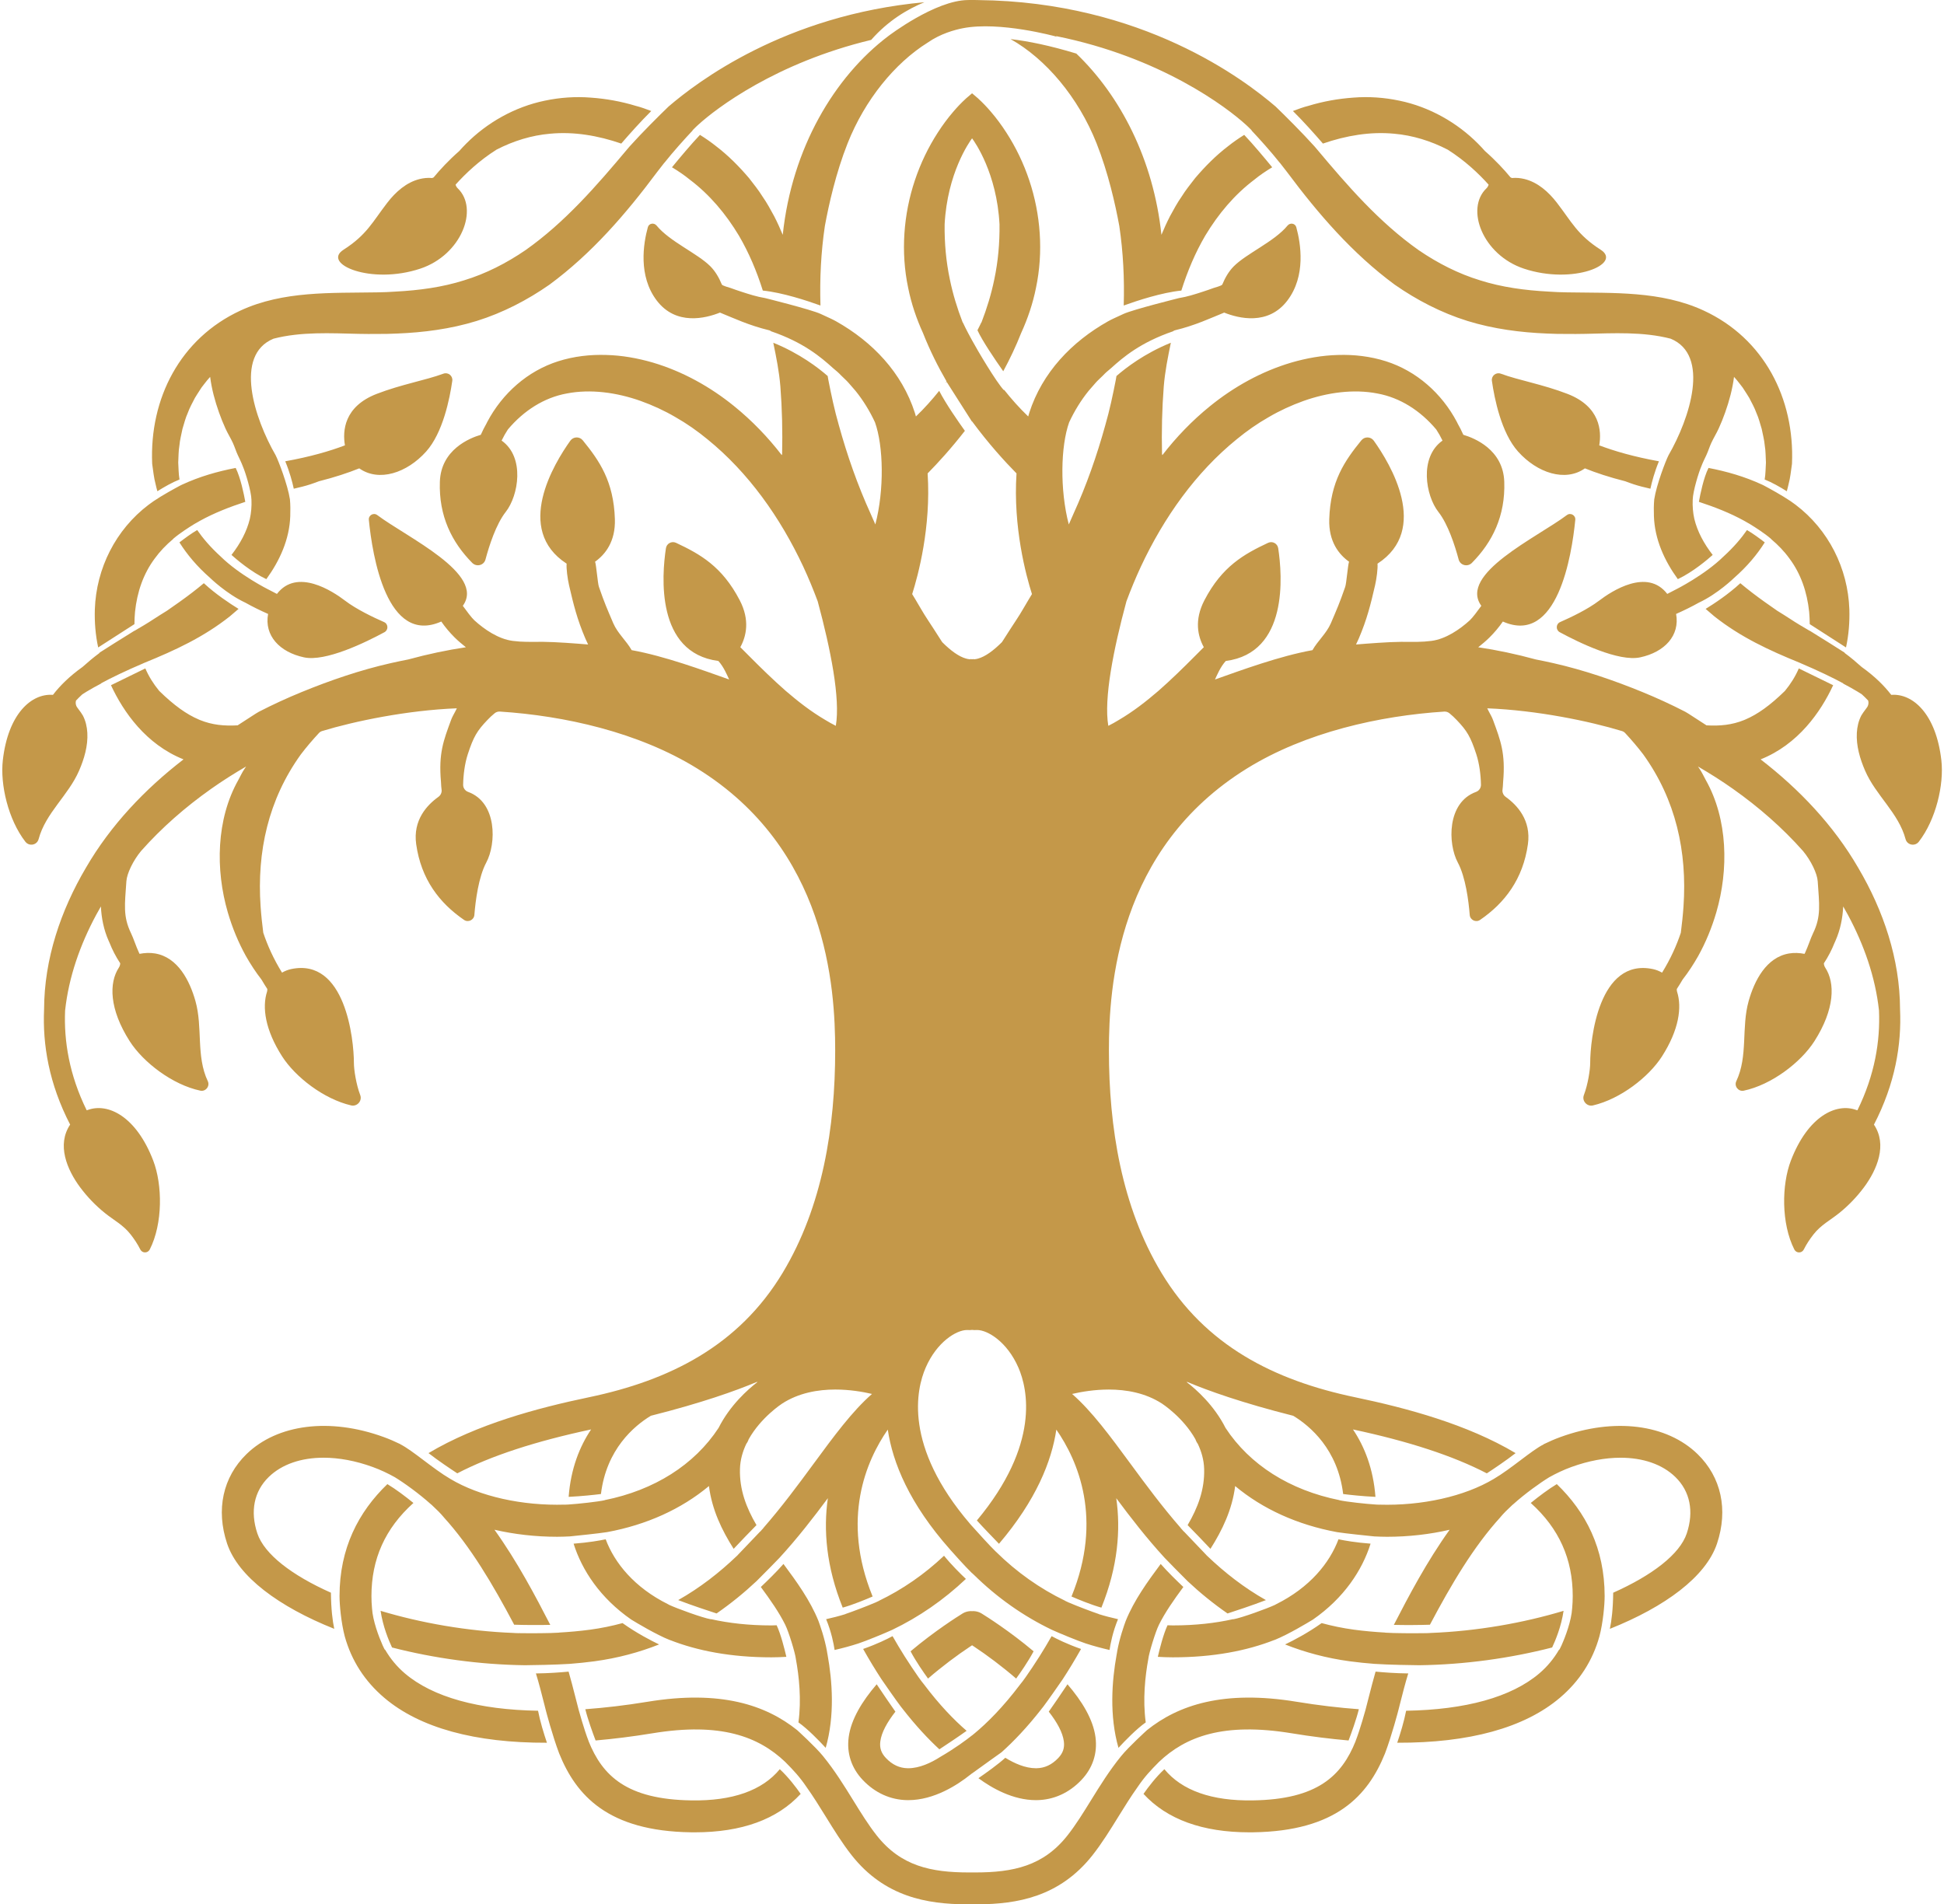 <?xml version="1.0" encoding="UTF-8" standalone="no"?><svg xmlns="http://www.w3.org/2000/svg" xmlns:xlink="http://www.w3.org/1999/xlink" fill="#c49849" height="1080.2" preserveAspectRatio="xMidYMid meet" version="1" viewBox="48.7 59.9 1102.5 1080.2" width="1102.5" zoomAndPan="magnify"><g id="change1_1"><path d="M134.999,322.816c-1.54-36.867,15.867-70.911,50.032-86.74c24.349-11.282,51.455-9.881,77.608-10.343 c3.463-0.061,6.9-0.177,10.269-0.423c13.58-0.715,26.66-2.484,38.954-6.389c12.335-3.757,23.903-9.654,34.784-17.071 c22.427-15.806,40.424-36.594,57.941-57.492c0.374-0.46,0.776-0.896,1.153-1.353c-0.001,0-0.001-0.001-0.002-0.001 c7.038-7.822,16.706-17.468,22.134-22.685c15.995-13.72,65.767-51.885,145.095-59.158c-9.585,3.92-20.624,10.463-30.194,21.371 c-54.006,12.958-87.957,38.885-98.056,48.125l-0.01-0.005c-0.06,0.057-0.146,0.145-0.212,0.209c-0.314,0.29-0.689,0.622-0.953,0.876 c-0.698,0.705-1.423,1.382-2.113,2.095c0.036,0.021,0.07,0.043,0.106,0.064c-4.314,4.556-11.152,12.166-16.057,18.367 c-0.011-0.007-0.022-0.013-0.033-0.019c-1.38,1.754-2.774,3.498-4.109,5.289c-17.706,23.741-37.039,46.171-61.01,63.83 c-12.5,8.734-26.469,15.987-41.309,20.603c-14.855,4.59-30.19,6.524-44.966,7.126c-3.725,0.191-7.391,0.239-11.034,0.232 c-3.668,0.041-7.302,0.031-10.889-0.05c-15.964-0.361-32.715-1.301-48.313,2.74c-22.541,9.324-10.893,45.159,1.247,66.18 c0.015,0.029,0.006,0.038,0.022,0.068c1.425,2.713,6.799,16.626,8.043,24.884c0.296,3.17,0.291,6.362,0.183,9.553 c-0.44,13.102-5.946,25.227-13.562,35.711c-8.65-4.098-16.986-11.241-19.764-13.737c4.99-6.432,8.686-13.298,10.415-20.477 c0.783-3.488,1.065-7.097,0.909-10.786c-0.104-4.92-3.496-15.806-4.836-18.842c-0.815-2.219-1.919-4.393-2.947-6.602 c-1.026-2.205-1.716-4.551-2.727-6.76c-1.268-2.77-2.905-5.361-4.18-8.138c-1.382-3.007-2.613-6.084-3.718-9.202 c-2.315-6.532-4.153-13.305-5.02-20.191c-1.2,1.339-2.366,2.712-3.445,4.165c-0.986,1.211-1.921,2.461-2.703,3.816 c-0.809,1.334-1.735,2.608-2.503,3.973c-1.432,2.788-2.978,5.543-4.049,8.524c-1.326,2.883-2.046,5.988-3,9.028 c-0.608,3.123-1.469,6.225-1.736,9.433c-0.553,3.182-0.477,6.414-0.666,9.657c0.215,3.187,0.161,6.431,0.722,9.614 c-4.147,1.639-8.79,4.299-12.548,6.663c-0.377-1.346-0.733-2.698-1.025-4.07c-0.985-3.644-1.326-7.406-1.879-11.155 C135.022,323.156,135.006,322.985,134.999,322.816z M290.399,316.004c9.467-10.58,13.357-29.924,14.804-40.08 c0.404-2.834-2.363-5.054-5.048-4.06c-10.065,3.725-23.816,6.058-37.781,11.445c-18.667,7.2-19.425,21.134-18.055,29.208 c-8.582,3.262-19.696,6.497-33.845,9.038c2.51,6.09,3.999,11.681,4.835,15.56c3.087-0.712,6.491-1.519,9.549-2.534 c1.594-0.522,3.159-1.111,4.727-1.696c8.98-2.259,16.531-4.774,22.865-7.318C263.596,333.441,279.495,328.191,290.399,316.004z M221.115,432.775c12.241,2.623,34.957-8.502,45.598-14.258c2.355-1.273,2.24-4.685-0.211-5.761 c-6.169-2.707-15.742-7.282-22.033-12.093c-7.245-5.541-27.366-18.668-38.718-3.871c-1.692-0.842-3.317-1.69-4.901-2.543 l0.001,0.011c0,0-16.302-8.15-27.077-18.761c-5.825-5.308-10.089-10.393-13.237-14.938c-3.344,1.907-7.558,5.051-10.08,7.003 c4.356,6.922,10.046,13.703,17.352,20.107c0,0,9.25,9.06,20.075,14.101c3.964,2.229,8.284,4.345,12.857,6.376 C198.496,420.432,207.266,429.807,221.115,432.775z M124.943,413.93c0.027-2.304,0.112-4.613,0.327-6.928 c1.173-11.289,4.73-21.635,11.156-30.253c2.924-4.059,6.472-7.754,10.47-11.1l-0.026-0.071c3.708-3.21,9.172-6.667,11.599-8.153 c-0.002-0.004-0.005-0.007-0.007-0.011c0.144-0.086,0.294-0.166,0.439-0.252c0.513-0.311,0.814-0.488,0.814-0.488l0.013,0.013 c0.798-0.464,1.592-0.932,2.405-1.381c7.922-4.369,16.64-7.796,25.679-10.747c-0.771-4.322-2.677-13.713-5.458-19.233 c-10.362,2.013-20.402,4.848-30.482,9.519c-0.286,0.133-0.566,0.286-0.851,0.422c-0.001-0.004-0.001-0.007-0.001-0.011 c-3.512,1.869-10.259,5.563-15.238,8.933c-0.943,0.657-1.883,1.321-2.807,2.021c-18.651,14.122-29.695,36.046-30.494,59.358 c-0.214,7.219,0.349,14.415,1.898,21.587L124.943,413.93z M271.035,994.407c23.698,6.1,49.656,9.732,75.346,10.063 c4.158-0.044,17.126-0.222,25.425-0.772c4.711-0.367,9.391-0.837,14-1.459c13.329-1.798,25.494-5.128,36.69-9.559 c-4.758-2.269-12.78-6.437-20.745-12.112c-5.845,1.6-11.952,2.87-18.367,3.736c-5.812,0.783-11.708,1.298-17.648,1.642 c-0.023,0.026-0.043,0.049-0.043,0.049c-4.872,0.354-16.261,0.386-22.855,0.278c0.005,0.009,0.009,0.017,0.014,0.026 c-0.287-0.008-0.573-0.032-0.859-0.041c-0.334-0.007-0.666-0.013-0.967-0.021c-0.332-0.008-0.629-0.035-0.913-0.069 c-26.476-1.008-52.716-5.68-75.567-12.553C265.834,982.423,269.155,990.416,271.035,994.407z M353.839,1030.287 c-33.611-0.556-59.613-7.668-75.487-21.146c-4.62-3.922-8.303-8.455-11.228-13.46l-0.199-0.054 c-0.212-0.333-0.632-1.164-1.157-2.321c-0.055-0.107-0.124-0.205-0.178-0.312c0.014,0.004,0.029,0.007,0.043,0.011 c-2.035-4.539-5.541-13.746-5.952-20.857c-0.21-2.241-0.322-4.539-0.322-6.901c0-20.932,7.685-38.327,23.807-52.822 c-4.707-3.827-10.025-7.833-14.773-10.693c-16.459,15.87-27.134,36.443-27.134,63.514c0,0.062,0.004,0.121,0.004,0.182 c0,4.616,0.883,14.859,2.962,22.688c0.001,0.006,0.004,0.01,0.006,0.016c3.816,13.719,11.303,25.375,22.406,34.804 c20.142,17.102,51.565,25.641,92.247,25.503C357.1,1043.178,355.023,1036.384,353.839,1030.287z M98.232,475.589 c-0.188-3.397-0.951-6.772-2.523-9.806c-0.241-0.465-1.655-2.596-3.15-4.509c-0.923-1.18-1.141-2.669-0.754-3.99 c1.098-1.172,2.299-2.363,3.626-3.57c0.792-0.499,1.576-1.009,2.379-1.491c2.682-1.626,5.43-3.138,8.207-4.59l-0.09-0.095 c5.275-2.901,14.483-7.346,24.069-11.408c-0.002-0.006-0.004-0.011-0.007-0.017c0.201-0.084,0.411-0.173,0.606-0.253 c17.547-7.152,33.479-14.522,48.413-26.312l4.983-4.267c-4.929-3.023-12.94-8.328-19.684-14.572 c-4.383,3.7-9.051,7.234-13.841,10.652l-7.068,4.956c-2.486,1.51-4.932,3.093-7.392,4.668c-3.575,2.382-7.319,4.551-11.06,6.747 c-0.001-0.022,0.001-0.045,0-0.067c-6.283,3.832-16.656,10.431-19.842,12.463c0.014,0.054,0.028,0.107,0.042,0.161 c-0.074,0.055-0.151,0.106-0.225,0.161c-3.267,2.416-6.375,5.039-9.403,7.756c-7.482,5.338-12.889,10.746-16.782,15.833 c-0.035-0.001-0.068,0.01-0.104,0.007c-12.045-0.9-25.329,10.677-28.331,37.098c-1.571,13.821,3.06,33.622,12.781,46.204 c2.168,2.805,6.597,1.957,7.514-1.469c3.998-14.918,16.845-24.709,22.969-38.864C96.458,490.331,98.639,482.945,98.232,475.589z M287.09,212.274c23.342-7.782,33.319-33.96,21.214-45.536c-0.624-0.596-1.024-1.325-1.24-2.092 c5.591-6.246,13.43-13.686,23.233-19.868c9.67-4.995,19.935-8.125,30.338-9.031c13.534-1.293,27.221,1.047,40.399,5.59 c4.611-5.342,11.039-12.552,17.009-18.465c-2.911-1.088-5.809-2.195-8.874-2.951c-8.148-2.489-16.735-4.035-25.397-4.646 c-8.665-0.697-17.525-0.082-26.091,1.728c-17.216,3.554-32.856,12.549-44.612,24.387c-1.349,1.355-2.649,2.749-3.909,4.168 c-6.013,5.281-10.906,10.568-14.531,14.959c-0.279,0.125-0.559,0.251-0.838,0.376c-0.105-0.018-0.176-0.029-0.206-0.031 c-2.273-0.187-4.573,0.028-6.788,0.566c-7.621,1.851-13.775,7.388-18.447,13.455c-8.488,11.019-11.627,18.212-24.854,26.686 C231.04,209.549,259.066,221.616,287.09,212.274z M406.656,978.545c2.897,1.774,14.187,8.572,21.866,11.622 c0.015-0.007,0.031-0.013,0.046-0.02c15.522,6.099,34.552,9.841,57.614,9.841c2.843,0,5.666-0.117,8.48-0.281 c-1.017-4.425-3.126-12.843-5.5-17.906c-0.995,0.023-1.982,0.087-2.98,0.087c-12.855,0-24.197-1.303-34.215-3.549l-0.108,0.065 c-4.744-0.803-19.559-6.24-23.573-8.138c-0.251-0.119-0.472-0.242-0.664-0.369c-19.199-9.539-30.393-23.455-35.42-36.862 c-3.498,0.735-9.735,1.828-18.196,2.481C378.737,950.582,389.112,966.358,406.656,978.545z M937.626,283.309 c-13.966-5.387-27.716-7.72-37.781-11.445c-2.684-0.993-5.451,1.226-5.048,4.06c1.448,10.156,5.338,29.5,14.805,40.08 c10.904,12.187,26.803,17.437,37.948,9.563c6.334,2.544,13.885,5.058,22.865,7.318c1.567,0.585,3.133,1.174,4.727,1.696 c3.059,1.015,6.463,1.823,9.55,2.534c0.837-3.879,2.325-9.47,4.835-15.56c-14.149-2.541-25.263-5.776-33.845-9.038 C957.051,304.443,956.293,290.509,937.626,283.309z M1064.216,344.189c-4.979-3.369-11.724-7.063-15.236-8.932 c0,0.004-0.001,0.007-0.001,0.011c-0.285-0.135-0.565-0.289-0.851-0.422c-10.08-4.671-20.12-7.506-30.481-9.519 c-2.781,5.52-4.686,14.911-5.458,19.233c9.039,2.952,17.756,6.379,25.678,10.747c0.814,0.449,1.607,0.917,2.405,1.381l0.013-0.013 c0,0,0.3,0.177,0.811,0.487c0.146,0.086,0.296,0.167,0.442,0.253c-0.002,0.004-0.005,0.007-0.007,0.011 c2.428,1.485,7.891,4.943,11.599,8.153l-0.026,0.071c3.998,3.346,7.546,7.041,10.47,11.1c6.426,8.617,9.984,18.963,11.156,30.253 c0.215,2.315,0.3,4.624,0.328,6.928l20.565,13.225c1.548-7.172,2.112-14.368,1.898-21.587 c-0.799-23.312-11.842-45.236-30.494-59.358C1066.1,345.511,1065.16,344.847,1064.216,344.189z M1039.463,360.561 c-3.148,4.545-7.412,9.63-13.236,14.938c-10.776,10.611-27.078,18.762-27.078,18.762l0.001-0.011 c-1.584,0.853-3.209,1.701-4.901,2.543c-11.351-14.797-31.472-1.67-38.717,3.871c-6.29,4.811-15.864,9.386-22.033,12.093 c-2.451,1.075-2.566,4.487-0.211,5.761c10.64,5.756,33.357,16.881,45.598,14.258c13.849-2.968,22.618-12.343,20.373-24.627 c4.573-2.03,8.893-4.147,12.857-6.376l0,0c10.825-5.041,20.075-14.101,20.075-14.101l0,0c7.306-6.404,12.996-13.185,17.352-20.107 C1047.021,365.613,1042.807,362.469,1039.463,360.561z M760.012,161.861c3.187-2.623,6.63-4.926,10.187-7.075 c-4.232-5.169-10.818-13.054-15.869-18.382c-3.147,1.975-6.217,4.082-9.137,6.419c-6.913,5.269-13.077,11.505-18.696,18.107 c-2.656,3.432-5.382,6.809-7.661,10.481c-2.483,3.545-4.526,7.329-6.578,11.098c-1.787,3.476-3.398,7.017-4.876,10.597 c-4.515-42.784-23.371-78.947-48.27-102.82c-14.826-4.503-27.13-7.026-37.319-8.215c20.001,11.199,38.447,32.998,48.82,59.167 c6.59,16.624,10.638,34.635,12.879,46.844c2.215,14.896,2.959,30.024,2.5,45.12c7.745-2.804,21.597-7.347,32.695-8.486 c3.471-11.014,7.917-21.534,13.56-31.167C739.612,181.283,748.767,170.357,760.012,161.861z M552.489,80.361h-0.001 C552.489,80.361,552.489,80.361,552.489,80.361c-30.518,23.057-54.677,63.531-59.87,112.745c-1.478-3.58-3.088-7.121-4.876-10.597 c-2.052-3.769-4.096-7.552-6.578-11.098c-2.279-3.671-5.005-7.049-7.661-10.481c-5.619-6.602-11.783-12.837-18.696-18.107 c-2.92-2.337-5.991-4.444-9.138-6.419c-5.05,5.328-11.637,13.214-15.869,18.382c3.557,2.148,7,4.451,10.187,7.075 c11.244,8.496,20.399,19.421,27.766,31.687c5.644,9.634,10.09,20.153,13.561,31.167c11.098,1.139,24.95,5.683,32.695,8.486 c-0.458-15.095,0.286-30.224,2.5-45.12c2.241-12.209,6.289-30.22,12.879-46.844c9.789-24.696,26.768-45.507,45.458-57.185 c7.199-5.037,15.321-7.245,19.91-8.138c21.019-4.087,52.595,4.64,52.595,4.64s0.257,0.091,0.718,0.254 c-0.189-0.144-0.37-0.306-0.559-0.449c59.669,11.984,97.079,40.511,107.772,50.296l0.01-0.005c0.06,0.057,0.145,0.144,0.211,0.208 c0.315,0.291,0.689,0.624,0.954,0.878c0.698,0.705,1.423,1.382,2.113,2.095c-0.036,0.021-0.071,0.043-0.106,0.064 c4.314,4.556,11.151,12.166,16.056,18.367c0.011-0.007,0.022-0.013,0.033-0.019c1.38,1.754,2.773,3.498,4.109,5.289 c17.706,23.741,37.039,46.171,61.01,63.83c12.5,8.734,26.469,15.987,41.309,20.603c14.855,4.59,30.189,6.524,44.966,7.126 c3.724,0.191,7.391,0.239,11.034,0.232c3.668,0.041,7.303,0.031,10.889-0.05c15.964-0.361,32.715-1.301,48.314,2.74 c22.541,9.324,10.893,45.159-1.248,66.18c-0.015,0.029-0.006,0.038-0.022,0.068c-1.425,2.713-6.799,16.629-8.043,24.887 c-0.296,3.169-0.29,6.36-0.183,9.55c0.44,13.102,5.945,25.227,13.562,35.711c8.65-4.098,16.985-11.241,19.763-13.737 c-4.99-6.432-8.686-13.298-10.415-20.477c-0.783-3.488-1.064-7.097-0.909-10.786l0,0c0.104-4.92,3.496-15.806,4.836-18.842l0,0 c0.815-2.219,1.919-4.393,2.947-6.602c1.026-2.205,1.716-4.551,2.727-6.76c1.268-2.77,2.905-5.361,4.18-8.138 c1.382-3.007,2.613-6.084,3.718-9.202c2.315-6.532,4.153-13.305,5.021-20.191c1.2,1.339,2.366,2.712,3.445,4.165 c0.986,1.211,1.921,2.461,2.703,3.816c0.809,1.334,1.735,2.608,2.503,3.973c1.432,2.788,2.978,5.543,4.049,8.524 c1.326,2.883,2.046,5.988,3,9.028c0.608,3.123,1.469,6.225,1.736,9.433c0.554,3.182,0.477,6.414,0.666,9.657 c-0.215,3.187-0.161,6.431-0.723,9.614c4.147,1.639,8.791,4.299,12.548,6.663c0.377-1.346,0.733-2.698,1.025-4.07 c0.985-3.644,1.326-7.406,1.879-11.155c0.025-0.167,0.041-0.337,0.049-0.507c1.54-36.867-15.867-70.911-50.032-86.74 c-24.348-11.282-51.455-9.881-77.608-10.343c-3.464-0.061-6.9-0.177-10.269-0.423c-13.58-0.715-26.66-2.484-38.953-6.389 c-12.335-3.757-23.903-9.654-34.784-17.071c-22.428-15.806-40.424-36.594-57.942-57.492c-0.373-0.46-0.775-0.896-1.153-1.353 c0.001,0,0.001,0,0.002-0.001c-7.038-7.822-16.708-17.469-22.135-22.687c-17.525-15.033-75.561-59.436-168.612-60.373v-0.001 c-0.976-0.01-1.924-0.055-2.908-0.055c-0.005,0-0.01-0.001-0.014-0.001h-0.021c0,0-0.001,0-0.002,0c0,0,0,0-0.001,0h-0.021 c-0.186,0-0.367,0.004-0.549,0.009c-0.181-0.004-0.363-0.009-0.549-0.009h-0.021c0,0,0,0-0.001,0s-0.001,0-0.001,0h-0.021 c-0.005,0-0.01,0.001-0.015,0.001c-0.586,0-1.158,0.018-1.733,0.032C578.987,60.071,552.489,80.361,552.489,80.361z M798.967,141.337c13.178-4.543,26.865-6.883,40.399-5.59c10.402,0.907,20.667,4.037,30.337,9.031 c9.803,6.181,17.641,13.622,23.233,19.868c-0.216,0.767-0.616,1.496-1.24,2.092c-12.105,11.577-2.128,37.755,21.214,45.536 c28.025,9.342,56.05-2.725,43.594-10.704c-13.226-8.474-16.366-15.667-24.854-26.686c-4.673-6.067-10.827-11.604-18.448-13.455 c-2.215-0.538-4.515-0.753-6.788-0.566c-0.029,0.002-0.102,0.013-0.206,0.031c-0.278-0.124-0.559-0.25-0.837-0.376 c-3.626-4.392-8.518-9.678-14.531-14.959c-1.26-1.42-2.56-2.813-3.908-4.168c-11.755-11.838-27.396-20.833-44.612-24.387 c-8.566-1.81-17.426-2.425-26.091-1.728c-8.662,0.611-17.249,2.157-25.397,4.646c-3.065,0.756-5.962,1.863-8.874,2.951 C787.928,128.784,794.356,135.995,798.967,141.337z M683.02,1051.335c3.767-4.089,10.178-10.696,15.463-14.441 c-1.777-12.965-0.331-26.265,1.448-35.912l-0.007-0.002c0.386-3.478,4.126-15.62,5.989-19.322c-0.005,0-0.01,0-0.015,0 c3.58-7.236,8.558-14.313,13.916-21.571c-3.694-3.486-8.938-8.6-12.844-13.063c-7.537,10.141-15.097,20.602-19.82,32.267 c-0.908,2.43-3.562,9.903-4.904,17.527c0.009,0.002,0.018,0.004,0.027,0.007c-0.098,0.51-0.19,1.043-0.285,1.565 c-0.005,0.036-0.013,0.073-0.018,0.109h-0.002C679.257,1013.435,677.799,1033.148,683.02,1051.335z M798.25,980.568 c-7.965,5.675-15.987,9.843-20.745,12.112c11.196,4.431,23.361,7.76,36.69,9.559c4.608,0.622,9.288,1.092,13.999,1.459 c8.299,0.549,21.267,0.728,25.425,0.772c25.691-0.331,51.648-3.963,75.346-10.063c1.879-3.991,5.201-11.984,6.489-20.791 c-22.85,6.873-49.091,11.546-75.567,12.553c-0.284,0.034-0.581,0.061-0.913,0.069c-0.301,0.007-0.633,0.014-0.967,0.021 c-0.287,0.009-0.573,0.032-0.859,0.041c0.004-0.009,0.009-0.017,0.014-0.026c-6.594,0.108-17.982,0.076-22.854-0.278 c0,0-0.02-0.022-0.043-0.049c-5.94-0.344-11.837-0.859-17.649-1.642C810.202,983.438,804.094,982.169,798.25,980.568z M710.837,981.802c-2.374,5.063-4.483,13.48-5.5,17.906c2.814,0.164,5.637,0.281,8.48,0.281c23.062,0,42.092-3.743,57.615-9.841 c0.015,0.007,0.031,0.013,0.046,0.019c7.679-3.049,18.967-9.846,21.865-11.621c17.544-12.187,27.92-27.963,32.65-43.028 c-8.461-0.653-14.698-1.746-18.196-2.481c-5.027,13.407-16.221,27.324-35.42,36.862c-0.192,0.127-0.412,0.25-0.663,0.368 c-4.014,1.898-18.829,7.335-23.573,8.138l-0.109-0.065c-10.017,2.246-21.36,3.549-34.215,3.549 C712.82,981.889,711.832,981.825,710.837,981.802z M841.669,1030.34L841.669,1030.34L841.669,1030.34 c0.344-1.345,0.685-2.686,1.021-4.019c1.498-5.922,2.964-11.675,4.67-17.196c-7.232-0.078-13.945-0.586-18.531-1.034 c-1.315,4.609-2.53,9.227-3.685,13.793c-0.672,2.66-1.335,5.269-2.01,7.828l0,0c0,0-3.059,11.196-5.649,17.789 c0.012,0.001,0.024,0.002,0.035,0.003c-7.878,19.641-21.596,33.098-58.296,33.637c-23.357,0.387-40.247-5.622-50.17-17.697 c-4.847,4.479-9.219,10.259-11.84,14.007c13.309,14.475,33.495,21.804,60.1,21.804c0.719,0,1.443-0.006,2.174-0.015 c46.994-0.692,65.058-20.868,74.687-44.738C838.017,1044.396,841.669,1030.34,841.669,1030.34z M480.186,960.087 c5.358,7.258,10.336,14.335,13.915,21.571c-0.005,0-0.01,0-0.015,0c1.864,3.701,5.603,15.844,5.99,19.322l-0.007,0.001 c1.779,9.648,3.225,22.948,1.448,35.913c5.285,3.744,11.696,10.352,15.463,14.441c5.22-18.188,3.763-37.9,1.051-52.837h-0.002 c-0.005-0.033-0.011-0.066-0.017-0.099c-0.096-0.525-0.188-1.062-0.286-1.575c0.009-0.002,0.018-0.004,0.028-0.007 c-1.341-7.62-3.995-15.091-4.903-17.524c-4.723-11.666-12.283-22.127-19.821-32.27C489.124,951.488,483.879,956.601,480.186,960.087 z M1149.699,491.145c-3.002-26.421-16.286-37.998-28.331-37.098c-0.035,0.002-0.069-0.009-0.104-0.007 c-3.894-5.088-9.301-10.495-16.782-15.833c-3.028-2.718-6.136-5.34-9.403-7.756c-0.074-0.055-0.151-0.106-0.225-0.161 c0.014-0.054,0.028-0.107,0.042-0.161c-3.186-2.032-13.559-8.631-19.842-12.463c-0.001,0.022,0.001,0.045,0,0.067 c-3.74-2.195-7.485-4.365-11.06-6.747c-2.459-1.575-4.906-3.158-7.392-4.668l-7.068-4.956c-4.79-3.419-9.458-6.952-13.841-10.652 c-6.743,6.244-14.755,11.549-19.684,14.572l4.983,4.267c14.934,11.79,30.865,19.161,48.413,26.312 c0.195,0.08,0.405,0.169,0.606,0.253c-0.002,0.006-0.004,0.012-0.007,0.018c9.585,4.061,18.794,8.506,24.068,11.407l-0.09,0.095 c2.777,1.453,5.525,2.964,8.207,4.59c0.802,0.482,1.587,0.993,2.379,1.491c1.327,1.207,2.528,2.399,3.626,3.57 c0.387,1.321,0.169,2.81-0.753,3.99c-1.495,1.913-2.909,4.043-3.15,4.509c-1.571,3.034-2.334,6.409-2.523,9.806 c-0.407,7.355,1.774,14.742,4.666,21.427c6.124,14.155,18.971,23.946,22.969,38.864c0.918,3.425,5.346,4.274,7.515,1.469 C1146.64,524.767,1151.27,504.966,1149.699,491.145z M1126.272,632.383c-0.069-28.418-9.415-56.008-23.709-80.226 c-13.964-24.119-33.476-44.631-55.365-61.511c21.297-8.495,34.097-26.892,41.143-42.07l-19.484-9.521 c-1.939,4.523-4.607,8.783-7.855,12.735c-8.468,8.288-15.585,13.326-22.437,16.232l-0.675,0.293 c-6.986,2.829-13.729,3.454-21.383,3.025c-5.18-3.276-10.512-6.918-12.086-7.728c-7.896-4.064-15.971-7.776-24.188-11.143 c-16.336-6.692-33.31-12.501-50.536-16.406c-3.313-0.751-6.639-1.447-9.975-2.097c-11.08-3.032-21.991-5.331-32.672-6.922 c2.217-1.742,4.378-3.572,6.412-5.577c2.751-2.746,5.304-5.746,7.549-9.015c30.965,13.723,39.101-37.538,41.082-57.694 c0.255-2.595-2.695-4.257-4.777-2.688c-16.753,12.616-61.592,33.356-48.513,51.468c-2.019,2.817-5.018,6.823-6.544,8.217 c-5.644,5.157-13.645,10.638-21.749,11.677c-5.693,0.73-9.342,0.535-17.238,0.535c-7.285,0.056-18.569,0.943-25.529,1.508 c0.552-1.131,1.089-2.268,1.58-3.417c4.643-10.913,6.658-19.045,9.221-30.154c0.876-3.795,1.631-9.629,1.384-12.277 c29.875-19.407,7.184-56.757-2.094-69.743c-1.706-2.388-5.211-2.493-7.063-0.216c-9.441,11.612-17.516,23.222-18.208,44.675 c-0.414,12.826,5.546,20.12,11.224,24.172c-0.714,2.055-1.46,12.242-2.174,14.265c-3.324,9.579-4.487,12.068-8.174,20.726 c-2.525,5.77-7.343,9.793-10.392,15.176c-18.663,3.346-40.395,11.384-55.291,16.644c1.097-2.332,3.064-7.181,6.13-10.509 c35.591-4.592,32.075-48.571,29.724-63.954c-0.409-2.679-3.269-4.217-5.722-3.065c-13.679,6.425-26.114,13.348-36.114,32.555 c-5.926,11.381-3.713,20.537-0.348,26.648c-1.535,1.543-3.061,3.081-4.582,4.596c-7.144,7.196-14.088,13.966-21.159,20.175 c-7.134,6.138-14.324,11.727-22.425,16.491c-1.928,1.205-3.931,2.295-6.001,3.342c-2.62-15.509,2.916-43.376,10.276-70.616 c2.496-6.679,5.194-13.25,8.184-19.665c13.1-28.009,31.153-53.403,54.304-72.214c5.739-4.727,11.823-8.997,18.208-12.615 c6.335-3.715,12.993-6.754,19.799-9.194c13.552-4.788,28.309-6.837,41.847-4.204c12.737,2.318,24.325,9.642,33.377,20.422 c1.274,1.942,2.461,4.036,3.545,6.29c-13.359,9.467-9.557,31.27-2.346,40.448c5.519,7.024,9.421,19.223,11.498,27.007 c0.893,3.346,5.087,4.38,7.521,1.916c11.568-11.709,19.019-26.558,18.348-46.049c-0.629-18.226-16.933-24.759-23.212-26.608 c-0.999-2.267-2.088-4.406-3.248-6.435c-0.134-0.27-0.253-0.544-0.39-0.812c-8.588-16.265-22.904-28.95-40.268-34.463 c-8.854-2.811-18.104-3.857-27.099-3.569c-9.042,0.208-17.951,1.819-26.506,4.302c-17.115,5.065-32.752,13.846-46.248,24.81 c-10.124,8.206-19.09,17.55-26.916,27.69l-0.205-0.489c-0.298-12.954-0.001-25.749,0.976-38.381 c0.706-8.647,2.346-16.678,4.029-24.865c-14.966,6.058-25.686,14.354-30.854,18.883l-0.339,2.034 c-1.699,8.675-3.519,17.352-5.996,25.886c-4.733,17.107-10.64,34.024-18.104,50.385c-0.869,1.956-1.687,3.939-2.585,5.886 c-5.136-19.669-4.618-44.458,0.201-57.946c2.978-6.387,6.627-12.366,11.034-17.828l3.925-4.517c1.302-1.515,2.881-2.809,4.284-4.253 c1.357-1.495,2.945-2.788,4.52-4.1l0,0c6.886-6.237,16.749-14.638,35.237-20.95c0.007-0.037,0.015-0.073,0.022-0.11 c0.265-0.134,0.547-0.254,0.814-0.387c11.758-2.832,20.504-7.024,28.084-10.085c8.069,3.234,24.92,7.537,35.844-6.836 c10.609-13.96,7.6-32.324,5.051-41.593c-0.619-2.253-3.491-2.726-4.972-0.919c-7.409,9.039-23.153,15.762-30.44,23.05 c-2.932,2.932-5.03,6.678-6.535,10.343c-0.312,0.759-4.177,1.707-4.982,2.006c-1.999,0.742-4.018,1.424-6.043,2.088 c-4.433,1.455-8.951,2.893-13.569,3.637c0-0.001,0-0.001,0-0.001l-0.001,0.001c0,0-25.997,6.458-31.455,8.98l0,0l0,0 c-0.675,0.305-1.356,0.593-2.02,0.932c-2.254,1.074-4.568,2.036-6.759,3.271c-20.597,11.605-37.301,29.026-44.653,51.893 c-0.221,0.685-0.396,1.379-0.597,2.069c-5.006-4.794-9.568-9.951-13.663-15.105l-0.154,0.161 c-4.14-4.324-14.944-22.502-18.024-28.237c0,0.001-0.001,0.001-0.002,0.003c-3.4-6.13-5.22-10.126-5.22-10.126l-0.1-0.013 c-3.092-8.006-5.588-16.14-7.278-24.421c-2.165-10.221-3.094-20.675-2.965-31.274c1.534-28.997,13.943-46.575,15.563-48.756 c1.62,2.181,14.029,19.759,15.563,48.756c0.129,10.599-0.801,21.053-2.965,31.274c-1.691,8.28-4.186,16.414-7.279,24.421l-0.1,0.013 c0,0-0.747,1.636-2.164,4.402c2.714,5.953,9.859,16.486,14.626,23.256c3.717-6.873,7.177-14.133,10.184-21.752 c3.711-8.12,6.598-16.669,8.372-25.521c4.308-20.382,2.635-41.822-3.799-61.029c-3.214-9.626-7.598-18.743-13.006-27.103 c-2.693-4.184-5.644-8.18-8.871-11.927c-2.201-2.575-4.545-5.036-7.047-7.318v-0.021c-0.084-0.077-0.175-0.144-0.258-0.22 c-0.722-0.653-1.466-1.277-2.217-1.895c-0.341-0.282-0.661-0.589-1.009-0.862c-0.004,0.003-0.007,0.007-0.011,0.01 c-0.004-0.003-0.008-0.007-0.011-0.01c-0.003,0.001-0.004,0.004-0.007,0.006c-0.002-0.002-0.004-0.004-0.007-0.006 c-0.004,0.003-0.008,0.007-0.011,0.01c-0.004-0.003-0.008-0.007-0.012-0.01c-0.348,0.273-0.669,0.58-1.009,0.862 c-0.751,0.617-1.495,1.242-2.218,1.894c-0.084,0.076-0.174,0.144-0.258,0.221v0.021c-2.501,2.282-4.846,4.743-7.046,7.318 c-3.228,3.747-6.179,7.743-8.872,11.927c-5.408,8.36-9.792,17.476-13.006,27.103c-6.433,19.206-8.106,40.646-3.798,61.029 c1.774,8.852,4.661,17.401,8.372,25.521c3.856,9.769,8.443,18.968,13.38,27.485c-0.188,0.253-0.396,0.509-0.586,0.762l0.669-0.465 c0.61,0.855,10.604,16.802,14.324,22.506c0.026-0.035,0.052-0.068,0.078-0.103c9.276,12.563,18.406,22.621,25.203,29.508 c-1.994,30.494,5.374,57.809,8.762,68.462c-0.555,0.916-1.09,1.843-1.663,2.748c-2.375,3.895-4.559,7.947-7.112,11.747 c-2.494,3.844-5.039,7.664-7.486,11.584c-0.247,0.409-0.528,0.791-0.781,1.194c-4.93,4.932-9.506,8.206-13.533,9.309 c-0.334,0.092-0.666,0.172-0.994,0.239c-0.469,0.088-0.936,0.166-1.388,0.188v-0.161c-0.008,0.001-0.015,0.001-0.023,0.003v-0.003 c-0.333,0.058-0.657,0.082-0.985,0.12c-0.328-0.038-0.652-0.062-0.985-0.12v0.003c-0.008-0.001-0.015-0.001-0.023-0.003v0.161 c-0.452-0.022-0.918-0.1-1.388-0.187c-0.328-0.068-0.66-0.147-0.995-0.239c-4.026-1.103-8.602-4.377-13.533-9.309 c-0.253-0.403-0.535-0.785-0.781-1.194c-2.448-3.919-4.992-7.74-7.487-11.584c-2.553-3.8-4.737-7.851-7.112-11.747 c-0.573-0.906-1.108-1.832-1.663-2.748c3.388-10.653,10.756-37.968,8.762-68.462c5.797-5.874,13.295-14.072,21.128-24.144 c-3.777-5.274-10.86-15.46-14.572-22.676c-3.975,4.959-8.379,9.911-13.196,14.524c-0.201-0.689-0.376-1.384-0.597-2.069 c-7.353-22.867-24.057-40.288-44.653-51.893c-2.192-1.235-4.505-2.198-6.76-3.271c-0.664-0.34-1.345-0.627-2.02-0.932l0,0 c-5.459-2.522-31.455-8.98-31.455-8.98l-0.001-0.001c0,0,0,0,0,0.001c-4.619-0.745-9.137-2.183-13.569-3.637 c-2.025-0.664-4.045-1.346-6.044-2.088c-0.805-0.299-4.671-1.247-4.982-2.006c-1.505-3.665-3.602-7.411-6.535-10.343 c-7.287-7.288-23.032-14.011-30.44-23.05c-1.481-1.807-4.353-1.334-4.972,0.919c-2.549,9.268-5.557,27.633,5.052,41.593 c10.924,14.373,27.774,10.07,35.843,6.836c7.58,3.061,16.327,7.253,28.084,10.085c0.267,0.133,0.549,0.253,0.814,0.387 c0.007,0.037,0.015,0.073,0.022,0.11c18.488,6.312,28.351,14.712,35.237,20.95l0,0c1.575,1.312,3.163,2.605,4.52,4.1 c1.403,1.444,2.982,2.738,4.284,4.253l3.925,4.517c4.408,5.462,8.056,11.44,11.034,17.828c4.819,13.488,5.337,38.277,0.201,57.946 c-0.898-1.947-1.716-3.93-2.585-5.886c-7.464-16.361-13.372-33.277-18.104-50.385c-2.477-8.534-4.297-17.211-5.996-25.886 l-0.339-2.034c-5.167-4.528-15.888-12.825-30.854-18.883c1.683,8.187,3.323,16.218,4.03,24.865 c0.976,12.632,1.274,25.427,0.976,38.381l-0.205,0.489c-7.826-10.14-16.791-19.484-26.916-27.69 c-13.495-10.964-29.133-19.745-46.248-24.81c-8.555-2.483-17.464-4.093-26.506-4.302c-8.995-0.288-18.246,0.758-27.099,3.569 c-17.364,5.513-31.68,18.198-40.268,34.463c-0.138,0.269-0.257,0.542-0.391,0.812c-1.16,2.029-2.248,4.168-3.248,6.435 c-6.279,1.849-22.583,8.382-23.212,26.608c-0.672,19.491,6.78,34.34,18.347,46.049c2.434,2.464,6.628,1.431,7.521-1.916 c2.077-7.784,5.979-19.983,11.498-27.007c7.211-9.178,11.013-30.981-2.346-40.448c1.085-2.254,2.271-4.348,3.545-6.29 c9.052-10.78,20.639-18.104,33.377-20.422c13.538-2.632,28.295-0.583,41.847,4.204c6.806,2.44,13.464,5.479,19.799,9.194 c6.386,3.618,12.469,7.888,18.208,12.615c23.152,18.811,41.205,44.205,54.304,72.214c2.989,6.415,5.687,12.986,8.184,19.665 c7.36,27.24,12.895,55.108,10.276,70.616c-2.069-1.047-4.072-2.137-6.001-3.342c-8.101-4.763-15.291-10.353-22.425-16.491 c-7.072-6.209-14.016-12.979-21.159-20.175c-1.52-1.515-3.047-3.053-4.581-4.596c3.364-6.111,5.578-15.267-0.348-26.648 c-10-19.207-22.435-26.13-36.114-32.555c-2.453-1.152-5.313,0.386-5.722,3.065c-2.35,15.383-5.867,59.362,29.724,63.954 c3.066,3.328,5.033,8.178,6.13,10.509c-14.896-5.261-36.628-13.298-55.291-16.644c-3.05-5.384-7.868-9.407-10.392-15.176 c-3.687-8.658-4.85-11.147-8.174-20.726c-0.714-2.024-1.459-12.21-2.174-14.265c5.678-4.052,11.638-11.346,11.224-24.172 c-0.692-21.453-8.767-33.063-18.208-44.675c-1.852-2.277-5.357-2.172-7.063,0.216c-9.278,12.987-31.968,50.336-2.094,69.743 c-0.247,2.648,0.508,8.482,1.384,12.277c2.563,11.109,4.578,19.241,9.221,30.154c0.491,1.149,1.029,2.286,1.58,3.417 c-6.96-0.566-18.244-1.452-25.529-1.508c-7.897,0-11.546,0.195-17.239-0.535c-8.104-1.039-16.104-6.52-21.748-11.677 c-1.527-1.395-4.525-5.401-6.544-8.217c13.079-18.112-31.76-38.852-48.513-51.468c-2.083-1.569-5.033,0.094-4.778,2.688 c1.981,20.156,10.118,71.417,41.083,57.694c2.245,3.269,4.797,6.27,7.549,9.015c2.034,2.005,4.195,3.835,6.412,5.577 c-10.681,1.591-21.592,3.89-32.672,6.922c-3.336,0.65-6.662,1.346-9.975,2.097c-17.226,3.905-34.2,9.713-50.536,16.406 c-8.217,3.366-16.292,7.079-24.188,11.143c-1.575,0.81-6.906,4.453-12.086,7.728c-7.653,0.429-14.396-0.197-21.382-3.025 l-0.675-0.293c-6.852-2.907-13.969-7.944-22.437-16.232c-3.247-3.952-5.915-8.212-7.855-12.735l-19.484,9.521 c7.046,15.178,19.846,33.575,41.143,42.07c-21.889,16.881-41.4,37.393-55.365,61.511c-14.295,24.218-23.64,51.808-23.71,80.226 c-0.913,20.004,2.758,42.206,14.779,65.435c-7.667,11.409-1.857,25.453,5.692,35.602c4.011,5.392,8.753,10.316,13.985,14.533 c5.163,4.161,10.401,6.749,14.613,12.147c2.083,2.67,3.996,5.529,5.491,8.542c1.104,2.225,4.242,2.225,5.367,0.01 c7.473-14.721,7.237-36.711,1.952-50.463c-9.653-25.118-25.684-32.886-37.148-28.66c-0.192,0.071-0.388,0.109-0.583,0.152 c-9.877-20.105-12.97-39.231-12.23-56.607c2.073-19.069,8.546-37.313,17.582-54.155l2.719-4.854 c0.308,6.657,1.647,13.292,4.378,19.46c0.152,0.365,0.329,0.721,0.49,1.083c1.561,3.943,3.56,7.884,6.099,11.714 c-0.035,0.854-0.302,1.712-0.793,2.464c-5.658,8.64-5.466,23.525,6.171,41.732c7.656,11.977,24.273,24.722,40.058,28.044 c3.041,0.64,5.552-2.578,4.222-5.387c-6.748-14.252-2.767-30.375-7.003-45.439c-3.225-11.47-9.937-24.85-22.946-27.009 c-2.89-0.479-5.854-0.332-8.722,0.226c-0.064-0.091-0.132-0.181-0.195-0.273c-2.062-4.479-3.184-8.354-4.677-11.431 c-4.671-9.634-3.498-16.423-2.627-29.485c0.292-4.378,3.795-11.677,8.304-17.124c11.738-13.256,25.219-25.004,39.721-35.249 c6.411-4.544,13.071-8.748,19.881-12.714c-0.312,0.488-0.665,0.943-0.967,1.438c-1.343,1.964-2.307,4.15-3.463,6.231 c-12.583,22.33-13.002,50.944-5.964,75.081c2.535,8.694,5.971,17.009,10.278,24.785c2.641,4.643,5.552,9.124,8.823,13.323 c1.036,1.772,2.13,3.55,3.296,5.334c0.043,0.519,0.022,1.045-0.144,1.559c-2.856,8.858-1.078,21.612,8.536,36.654 c7.51,11.749,23.644,24.236,39.156,27.844c3.416,0.795,6.414-2.595,5.159-5.869c-2.303-6.01-3.584-14.401-3.584-18.243 c0-13.239-4.797-59.722-35.589-53.222c-1.861,0.393-3.577,1.108-5.176,2.016c-4.812-7.786-8.229-15.415-10.637-22.639 c-0.646-5.026-1.182-10.014-1.518-14.96c-2.114-31.059,4.332-60.439,22.798-86.141c3.161-4.165,6.618-8.198,10.295-12.169 c0.483-0.521,1.079-0.904,1.759-1.111c18.396-5.609,48.216-11.803,76.453-12.912c-0.316,0.619-0.627,1.239-0.933,1.86 c-0.825,1.566-1.809,3.213-2.375,4.854c-4.204,11.463-7.14,18.752-5.688,35.062c0.054,1.648,0.196,3.321,0.401,5.011 c-0.059,1.355-0.69,2.622-1.811,3.417c-6.576,4.672-14.558,13.271-12.658,26.847c2.778,19.846,13.158,33.384,27.139,42.97 c2.377,1.629,5.636,0.045,5.866-2.828c0.633-7.918,2.329-21.469,6.758-29.724c5.732-10.683,6.204-34.042-10.307-40.049 c-1.708-0.622-2.853-2.24-2.823-4.058c0.09-5.468,0.886-11.982,2.659-17.381c3.227-9.827,5.22-13.2,11.069-19.318 c1.282-1.376,2.677-2.663,4.166-3.879c0.828-0.677,1.89-1,2.957-0.931c36.456,2.361,78.451,11.589,111.909,32.301 c73.565,45.54,78.236,123.776,78.236,159.975c0,43.345-7.107,88.411-29.772,126.048c-24.886,41.325-63.911,61.01-109.866,70.612 c-29.468,6.158-63.62,15.356-91.001,31.688c5.653,4.388,12.443,8.936,16.325,11.47c19.208-9.977,44.354-18.167,75.897-24.904 c-6.477,9.637-11.535,22.211-12.74,38.246c7.669-0.376,14.514-1.131,18.314-1.608c3.056-25.381,18.807-38.632,28.31-44.389 c28.983-7.313,48.175-14.186,59.951-19.131l0.56-0.04c-5.647,4.337-15.678,13.301-22.118,26.073 c-13.736,20.948-36.466,35.306-64.551,40.943l-0.015,0.06c-3.886,0.864-15.117,2.109-20.727,2.446c0,0.002,0,0.004,0,0.005 c-0.058,0.003-0.116,0.002-0.173,0.004c-0.636,0.037-1.214,0.065-1.675,0.075l-0.012-0.029 c-24.191,0.726-48.331-4.629-64.992-14.603c-10.024-5.874-21.309-16.118-28.315-19.621l-0.01-0.077 c-3.087-1.508-6.254-2.88-9.523-4.069c-30.422-11.062-60.202-7.341-77.727,9.715c-13.398,13.038-17.413,31.515-11.02,50.693 c6.294,18.887,29.529,35.954,60.786,48.417c-0.979-4.578-1.793-11.179-1.892-20.497c-22.185-9.891-37.798-21.861-41.726-33.641 c-4.168-12.514-1.871-23.879,6.475-32.004c7.424-7.226,18.4-10.926,31.085-10.926c8.676,0,18.149,1.732,27.833,5.252 c4.381,1.594,8.558,3.559,12.581,5.809c5.069,3.081,13.597,9.163,20.636,15.502c0.074,0.046,0.144,0.096,0.218,0.142 c0.149,0.142,0.293,0.294,0.442,0.437c2.406,2.201,4.613,4.423,6.413,6.554l-0.021,0.015c15.189,16.663,27.876,38.092,39.997,61.017 c5.335,0.188,14.46,0.253,20.469,0.088c-8.385-16.278-18.619-35.77-31.638-53.955c11.267,2.599,23.297,3.984,35.477,3.984 c2.408,0,4.822-0.094,7.237-0.206c3.634-0.366,16.227-1.655,21.11-2.423c22.454-4.138,42.174-13.095,57.807-26.142 c1.692,13.359,7.282,25.014,14.009,35.61c3.605-3.878,9.4-9.831,12.95-13.456c-5.794-9.874-9.706-20.154-9.37-31.879 c0.147-5.16,1.554-9.91,3.584-14.189c0.154-0.24,0.324-0.467,0.476-0.708c0.388-0.616,0.668-1.265,0.892-1.927 c6.936-12.387,18.724-20.072,18.951-20.217c9.394-6.095,20.291-7.977,30.18-7.977c8.06,0,15.451,1.252,20.804,2.498 c-11.209,9.789-21.567,23.882-33.33,39.884c-8.563,11.654-17.813,24.165-28.31,36.18l0.014,0.081 c-0.205,0.218-0.501,0.529-0.832,0.879c-0.292,0.331-0.56,0.67-0.854,1.001c-0.013-0.021-0.025-0.042-0.038-0.063 c-3.658,3.844-10.895,11.42-12.819,13.434c0.007,0.01,0.013,0.02,0.019,0.029c-0.144,0.139-0.295,0.273-0.44,0.412 c-0.023,0.024-0.069,0.072-0.069,0.072l-0.007-0.001c-9.849,9.411-20.817,18.013-33.253,25.032 c7.205,2.806,17.927,6.332,21.767,7.579c8.14-5.632,15.681-11.786,22.618-18.3c4.128-4.056,10.686-10.808,13.069-13.27 c10.32-11.256,19.306-22.895,27.416-33.805c-2.547,17.816-0.998,38.71,8.432,62.069c5.938-1.662,13.217-4.688,16.956-6.312 c-17.992-44.059-3.613-77.062,8.6-94.671c2.786,18.767,12.227,42.015,35.426,68.131c0,0.001-0.001,0.001-0.001,0.001 c1.44,1.63,8.323,9.383,12.335,13.291c0.014-0.013,0.028-0.026,0.041-0.04c0.323,0.323,0.659,0.625,0.985,0.945v-0.022 c0.007,0.007,0.016,0.015,0.023,0.022v-0.002c13.243,13.043,28.171,23.521,44.269,31.242c4.047,1.868,15.046,6.393,19.232,7.745 c4.42,1.443,8.918,2.641,13.461,3.688c0.5-3.38,1.806-10.247,4.805-17.47c-3.686-0.828-7.345-1.75-10.942-2.874 c0.007-0.017,0.014-0.034,0.021-0.051c-3.528-1.173-12.285-4.479-16.906-6.483c-0.002,0.005-0.004,0.01-0.007,0.015 c-0.103-0.047-0.203-0.102-0.306-0.149c-0.738-0.324-1.357-0.609-1.808-0.84l0.012-0.04c-14.301-6.893-27.562-16.252-39.336-27.888 l-0.015,0.009c-3.12-2.964-10.618-11.285-13.475-14.475c-0.004,0.005-0.008,0.01-0.013,0.015c-0.158-0.183-0.309-0.362-0.46-0.542 c-0.413-0.462-0.669-0.75-0.669-0.75l0.004-0.01c-37.922-44.259-30.451-76.439-25.186-88.589 c6.384-14.739,17.535-21.37,23.42-21.374c0.442,0,0.878,0.011,1.309,0.032c0.002,0,0.004-0.001,0.006-0.001 c0.005,0.001,0.011,0.001,0.017,0.001c0.534,0.028,1.051-0.024,1.56-0.105c0.509,0.081,1.026,0.133,1.559,0.105 c0.006,0,0.012,0,0.017-0.001c0.002,0,0.004,0.001,0.006,0.001c0.43-0.021,0.866-0.032,1.309-0.032 c5.884,0.004,17.035,6.636,23.419,21.374c5.188,11.972,12.49,43.398-23.574,86.656c3.566,3.953,9.434,10.04,12.535,13.235 c21.072-24.747,29.863-46.813,32.529-64.769c12.214,17.609,26.592,50.612,8.6,94.671c3.739,1.624,11.018,4.649,16.956,6.312 c9.429-23.359,10.979-44.253,8.432-62.069c8.109,10.91,17.094,22.548,27.414,33.803c2.381,2.46,8.944,9.217,13.073,13.274 c6.936,6.513,14.477,12.667,22.615,18.298c3.841-1.247,14.563-4.773,21.768-7.579c-12.436-7.019-23.403-15.62-33.253-25.032 l-0.007,0.001c0,0-0.046-0.049-0.069-0.072c-0.145-0.138-0.296-0.273-0.44-0.412c0.007-0.01,0.013-0.02,0.019-0.029 c-1.924-2.014-9.162-9.59-12.819-13.434c-0.013,0.021-0.025,0.042-0.038,0.063c-0.295-0.331-0.563-0.671-0.856-1.003 c-0.33-0.348-0.625-0.659-0.831-0.876l0.014-0.081c-10.498-12.015-19.748-24.526-28.311-36.18 c-11.763-16.002-22.12-30.095-33.33-39.884c5.353-1.246,12.744-2.498,20.804-2.498c9.889,0,20.786,1.882,30.18,7.977 c0.228,0.146,12.015,7.83,18.951,20.217c0.224,0.661,0.504,1.31,0.892,1.927c0.152,0.242,0.322,0.468,0.476,0.708 c2.03,4.279,3.436,9.029,3.584,14.189c0.336,11.725-3.576,22.006-9.37,31.879c3.549,3.625,9.345,9.578,12.95,13.456 c6.727-10.596,12.317-22.252,14.008-35.61c15.632,13.047,35.352,22.004,57.807,26.142c4.883,0.768,17.476,2.057,21.11,2.423 c2.414,0.113,4.828,0.206,7.237,0.206c12.18,0,24.21-1.385,35.477-3.984c-13.018,18.185-23.253,37.677-31.638,53.955 c6.009,0.165,15.134,0.1,20.469-0.088c12.12-22.925,24.807-44.354,39.996-61.017l-0.021-0.015c1.799-2.13,4.006-4.352,6.411-6.552 c0.149-0.143,0.293-0.296,0.443-0.438c0.074-0.046,0.144-0.096,0.218-0.142c7.039-6.339,15.566-12.421,20.635-15.502l0,0 c4.023-2.251,8.2-4.216,12.581-5.809c9.683-3.52,19.157-5.252,27.833-5.252c12.685,0,23.661,3.7,31.085,10.926 c8.346,8.125,10.643,19.49,6.475,32.004c-3.927,11.78-19.541,23.75-41.725,33.641c-0.1,9.319-0.914,15.919-1.892,20.497 c31.257-12.463,54.493-29.53,60.786-48.417c6.393-19.178,2.377-37.654-11.021-50.693c-17.525-17.057-47.305-20.777-77.727-9.715 c-3.268,1.189-6.436,2.561-9.523,4.069l-0.01,0.077c-7.006,3.503-18.29,13.747-28.315,19.621c0,0,0,0,0,0 c-16.661,9.973-40.801,15.329-64.992,14.603l-0.012,0.029c-0.46-0.01-1.038-0.038-1.675-0.075c-0.058-0.002-0.116-0.001-0.174-0.004 c0-0.001,0-0.003,0-0.005c-5.61-0.337-16.84-1.582-20.727-2.446l-0.015-0.06c-28.084-5.637-50.815-19.995-64.551-40.943 c-6.44-12.773-16.471-21.736-22.118-26.073l0.56,0.04c11.775,4.945,30.968,11.818,59.951,19.131 c9.503,5.757,25.254,19.008,28.31,44.389c3.801,0.477,10.646,1.233,18.314,1.608c-1.206-16.035-6.263-28.61-12.74-38.246 c31.542,6.737,56.689,14.927,75.897,24.904c3.882-2.533,10.672-7.082,16.325-11.47c-27.381-16.332-61.533-25.53-91.002-31.688 c-45.955-9.602-84.981-29.286-109.866-70.612c-22.666-37.637-29.772-82.703-29.772-126.048c0-36.199,4.671-114.434,78.236-159.975 c33.458-20.712,75.453-29.94,111.909-32.301c1.067-0.069,2.129,0.254,2.957,0.931c1.489,1.216,2.884,2.503,4.166,3.879 c5.85,6.118,7.843,9.49,11.07,19.318c1.773,5.4,2.569,11.914,2.659,17.381c0.03,1.818-1.114,3.436-2.822,4.058 c-16.511,6.007-16.039,29.366-10.308,40.049c4.429,8.254,6.124,21.806,6.758,29.724c0.23,2.873,3.489,4.457,5.866,2.828 c13.981-9.586,24.361-23.124,27.139-42.97c1.9-13.576-6.082-22.175-12.658-26.847c-1.12-0.795-1.752-2.062-1.811-3.417 c0.205-1.689,0.347-3.363,0.401-5.011c1.452-16.311-1.484-23.599-5.688-35.062c-0.566-1.641-1.55-3.288-2.375-4.854 c-0.306-0.622-0.617-1.242-0.933-1.86c28.236,1.109,58.057,7.303,76.453,12.912c0.68,0.207,1.276,0.589,1.759,1.111 c3.677,3.972,7.134,8.004,10.295,12.169c18.466,25.702,24.912,55.082,22.798,86.141c-0.337,4.945-0.873,9.933-1.519,14.96 c-2.407,7.224-5.825,14.853-10.637,22.639c-1.598-0.909-3.315-1.623-5.176-2.016c-30.792-6.499-35.589,39.983-35.589,53.222 c0,3.842-1.281,12.233-3.584,18.243c-1.255,3.274,1.743,6.664,5.159,5.869c15.513-3.607,31.647-16.095,39.156-27.844 c9.615-15.042,11.392-27.796,8.536-36.654c-0.166-0.514-0.187-1.04-0.144-1.559c1.166-1.784,2.26-3.562,3.296-5.334 c3.271-4.199,6.181-8.68,8.823-13.323c4.307-7.776,7.742-16.091,10.277-24.785c7.038-24.136,6.619-52.751-5.964-75.081 c-1.156-2.081-2.12-4.267-3.463-6.231c-0.303-0.495-0.655-0.951-0.967-1.438c6.81,3.967,13.47,8.17,19.881,12.714 c14.502,10.246,27.984,21.993,39.721,35.249c4.509,5.447,8.012,12.745,8.304,17.124c0.871,13.062,2.043,19.852-2.627,29.485 c-1.493,3.078-2.615,6.952-4.677,11.431c-0.063,0.091-0.131,0.181-0.194,0.273c-2.868-0.558-5.833-0.706-8.723-0.226 c-13.009,2.159-19.721,15.539-22.946,27.009c-4.235,15.064-0.255,31.187-7.003,45.439c-1.33,2.809,1.181,6.027,4.222,5.387 c15.785-3.322,32.403-16.067,40.059-28.044c11.637-18.207,11.829-33.092,6.171-41.732c-0.492-0.751-0.758-1.609-0.793-2.464 c2.539-3.83,4.538-7.771,6.099-11.714c0.162-0.362,0.338-0.717,0.49-1.083c2.731-6.167,4.07-12.803,4.378-19.46l2.719,4.854 c9.036,16.842,15.509,35.087,17.582,54.155c0.739,17.376-2.353,36.502-12.23,56.607c-0.195-0.043-0.391-0.082-0.583-0.152 c-11.464-4.227-27.494,3.542-37.148,28.66c-5.285,13.752-5.521,35.741,1.952,50.463c1.125,2.215,4.263,2.215,5.367-0.01 c1.495-3.012,3.407-5.872,5.491-8.542c4.213-5.398,9.45-7.986,14.613-12.147c5.233-4.218,9.974-9.142,13.985-14.533 c7.549-10.149,13.358-24.192,5.692-35.602C1123.514,674.589,1127.185,652.387,1126.272,632.383z M955.777,988.116 c2.079-7.829,2.962-18.071,2.962-22.687v-0.001c0-0.06,0.004-0.119,0.004-0.18c0-27.072-10.675-47.644-27.134-63.514 c-4.748,2.86-10.065,6.866-14.773,10.693c16.122,14.494,23.807,31.89,23.807,52.822c0,2.363-0.113,4.66-0.322,6.901l0,0 c-0.412,7.111-3.918,16.319-5.953,20.857c0.014-0.004,0.029-0.007,0.043-0.011c-0.055,0.107-0.123,0.205-0.178,0.312 c-0.526,1.157-0.946,1.988-1.158,2.321l-0.199,0.054c-2.926,5.004-6.608,9.537-11.228,13.46 c-15.873,13.478-41.877,20.59-75.487,21.146c-1.184,6.097-3.261,12.89-5.044,18.152c40.681,0.138,72.104-8.402,92.246-25.503 c11.104-9.429,18.59-21.085,22.406-34.804C955.772,988.127,955.776,988.122,955.777,988.116z M693.931,1073.485 c3.738-5.537,7.258-9.351,12.099-14.211l0,0c15.036-14.275,36.443-22.574,75.212-16.202c11.233,1.846,21.969,3.177,32.27,4.078 c1.61-4.229,4.403-11.891,5.835-17.726c-11.135-0.824-22.833-2.181-35.171-4.21c-41.561-6.849-67.193,1.827-84.994,16.087l0,0 c0,0-10.487,9.538-14.664,14.738l0,0c-6.601,8.101-11.976,16.776-17.009,24.919c-4.46,7.214-8.67,14.028-13.357,19.991 c-13.737,17.481-30.896,21.063-52.436,21.063h-3.431c-21.54,0-38.7-3.582-52.436-21.063c-4.687-5.963-8.897-12.776-13.357-19.991 c-5.033-8.143-10.409-16.818-17.009-24.919c-4.177-5.199-14.665-14.738-14.665-14.738c-17.8-14.26-43.433-22.937-84.994-16.087 c-12.337,2.029-24.035,3.385-35.171,4.21c1.432,5.835,4.225,13.497,5.835,17.726c10.301-0.901,21.037-2.231,32.27-4.078 c38.769-6.372,60.176,1.927,75.212,16.202c4.842,4.859,8.361,8.674,12.099,14.211c3.868,5.417,7.431,11.168,11.028,16.989 c4.525,7.323,9.203,14.894,14.52,21.658c18.851,23.993,43.213,27.774,64.869,27.961c0.591,0.005,1.189,0.018,1.776,0.018h0.023 h3.431h0.023c0.587,0,1.185-0.013,1.776-0.018c21.656-0.187,46.018-3.968,64.869-27.961c5.317-6.764,9.995-14.335,14.52-21.658 C686.5,1084.653,690.064,1078.901,693.931,1073.485C693.931,1073.485,693.931,1073.485,693.931,1073.485L693.931,1073.485z M638.237,999.441c0,0-7.563,11.922-10.981,15.927c-9.688,12.866-18.691,21.849-26.248,28.094v-0.001 c-0.007,0.007-0.015,0.013-0.023,0.019v-0.019c-0.326,0.269-0.664,0.563-0.985,0.823c-0.008-0.007-0.017-0.014-0.025-0.021 c-3.369,2.676-9.59,7.301-17.986,12.186c-5.185,3.317-11.766,6.452-18.181,6.452h-0.253c-4.713-0.062-8.779-1.959-12.426-5.797 c-2.675-2.816-3.656-5.727-3.173-9.436c0.658-5.073,3.865-10.872,8.556-16.863c-2.453-3.504-6.853-9.839-10.614-15.523 c-8.227,9.553-14.572,19.905-15.891,30.047c-1.184,9.103,1.582,17.487,8.001,24.242c6.985,7.353,15.74,11.303,25.317,11.427 c0.159,0.003,0.318,0.003,0.477,0.003c14.667,0,27.914-8.624,35.189-14.437v0.001c0.008-0.007,0.015-0.013,0.023-0.018v-0.006 c0.101-0.074,0.208-0.151,0.31-0.225c0.229-0.184,0.462-0.37,0.675-0.545c0.011,0.009,0.024,0.019,0.035,0.028 c6.937-5.048,15.661-11.241,16.622-11.923c6.864-6.132,14.566-14.169,22.682-24.575l-0.014-0.026 c0.109-0.117,0.25-0.284,0.407-0.477c0.254-0.328,0.506-0.639,0.761-0.972c2.731-3.585,8.493-11.925,10.983-15.523 c-0.002-0.002-0.004-0.004-0.006-0.007c3.418-5.227,6.865-10.914,10.319-17.048c-7.983-2.8-13.796-5.709-16.68-7.276 C642.807,991.998,640.513,995.853,638.237,999.441L638.237,999.441z M603.431,974.227c-0.499-0.162-1.004-0.278-1.514-0.348 c-0.081-0.012-0.161-0.026-0.242-0.036c-0.555-0.061-1.111-0.088-1.663-0.051h-0.001c-0.004,0-0.007,0-0.011,0 c-0.004,0-0.008,0-0.012,0c0,0,0,0-0.001,0c-0.552-0.038-1.108-0.01-1.663,0.051c-0.081,0.01-0.161,0.024-0.242,0.036 c-0.51,0.07-1.015,0.186-1.514,0.348c-0.028,0.009-0.056,0.01-0.084,0.019v0.007c-0.609,0.204-1.21,0.454-1.783,0.806 c-2.847,1.755-15.916,9.998-29.591,21.511c3.02,5.749,7.631,12.331,9.9,15.462c7.956-6.871,16.487-13.253,24.004-18.233v0.011 c0.326-0.217,0.662-0.446,0.985-0.657c0.322,0.211,0.658,0.44,0.985,0.657v-0.011c7.517,4.979,16.048,11.361,24.004,18.233 c2.269-3.131,6.879-9.713,9.9-15.462c-13.675-11.512-26.744-19.756-29.591-21.511c-0.573-0.353-1.174-0.602-1.783-0.806v-0.007 C603.487,974.238,603.458,974.236,603.431,974.227z M490.944,1063.444c-9.923,12.074-26.813,18.084-50.17,17.697 c-36.699-0.539-50.417-13.996-58.295-33.637c0.011-0.001,0.024-0.002,0.035-0.003c-2.59-6.592-5.649-17.789-5.649-17.789 c-0.675-2.559-1.337-5.168-2.01-7.828c-1.154-4.566-2.369-9.185-3.685-13.793c-4.586,0.448-11.298,0.956-18.53,1.034 c1.705,5.521,3.171,11.274,4.669,17.196c0.337,1.333,0.678,2.674,1.021,4.019c0,0,3.652,14.056,7.491,24.162 c9.629,23.87,27.693,44.046,74.687,44.738c0.731,0.009,1.455,0.015,2.174,0.015c26.606,0,46.792-7.328,60.101-21.804 C500.164,1073.703,495.791,1067.923,490.944,1063.444z M522.031,995.821c4.543-1.047,9.042-2.245,13.462-3.689 c4.187-1.353,15.18-5.875,19.228-7.742c15.101-7.243,29.152-16.94,41.767-28.878c-3.108-2.936-8.267-8.028-12.401-13.144 c-11.164,10.563-23.593,19.133-36.927,25.561l0.012,0.04c-0.451,0.231-1.071,0.516-1.81,0.84c-0.102,0.047-0.202,0.102-0.304,0.149 c-0.002-0.005-0.004-0.01-0.007-0.015c-4.621,2.003-13.378,5.31-16.906,6.483c0.007,0.017,0.014,0.034,0.021,0.051 c-3.597,1.125-7.256,2.047-10.942,2.874C520.225,985.573,521.531,992.44,522.031,995.821z M636.197,1081 c0.159,0,0.318,0,0.477-0.003c9.577-0.124,18.332-4.074,25.317-11.427c6.419-6.755,9.185-15.139,8.001-24.242 c-1.319-10.142-7.664-20.494-15.891-30.047c-3.761,5.685-8.161,12.02-10.614,15.523c4.691,5.99,7.898,11.79,8.555,16.863 c0.483,3.709-0.498,6.619-3.173,9.436c-3.647,3.839-7.712,5.736-12.426,5.797h-0.253c-6.081,0-12.297-2.82-17.347-5.938 c-3.952,3.623-10.706,8.454-15.246,11.585C611.192,1074.152,623.124,1081,636.197,1081z M548.529,1012.293 c-0.002,0.002-0.004,0.004-0.006,0.007c2.49,3.598,8.252,11.938,10.983,15.523c0.256,0.333,0.507,0.644,0.761,0.972 c0.158,0.193,0.298,0.36,0.407,0.477l-0.014,0.026c7.375,9.455,14.416,16.976,20.788,22.867c3.809-2.506,10.75-7.116,15.451-10.487 c-7.107-6.135-15.34-14.603-24.154-26.307c-3.416-4.003-10.983-15.93-10.983-15.93c-2.275-3.588-4.57-7.443-6.873-11.473 c-2.884,1.567-8.697,4.476-16.68,7.276C541.663,1001.379,545.111,1007.066,548.529,1012.293z"/></g></svg>
